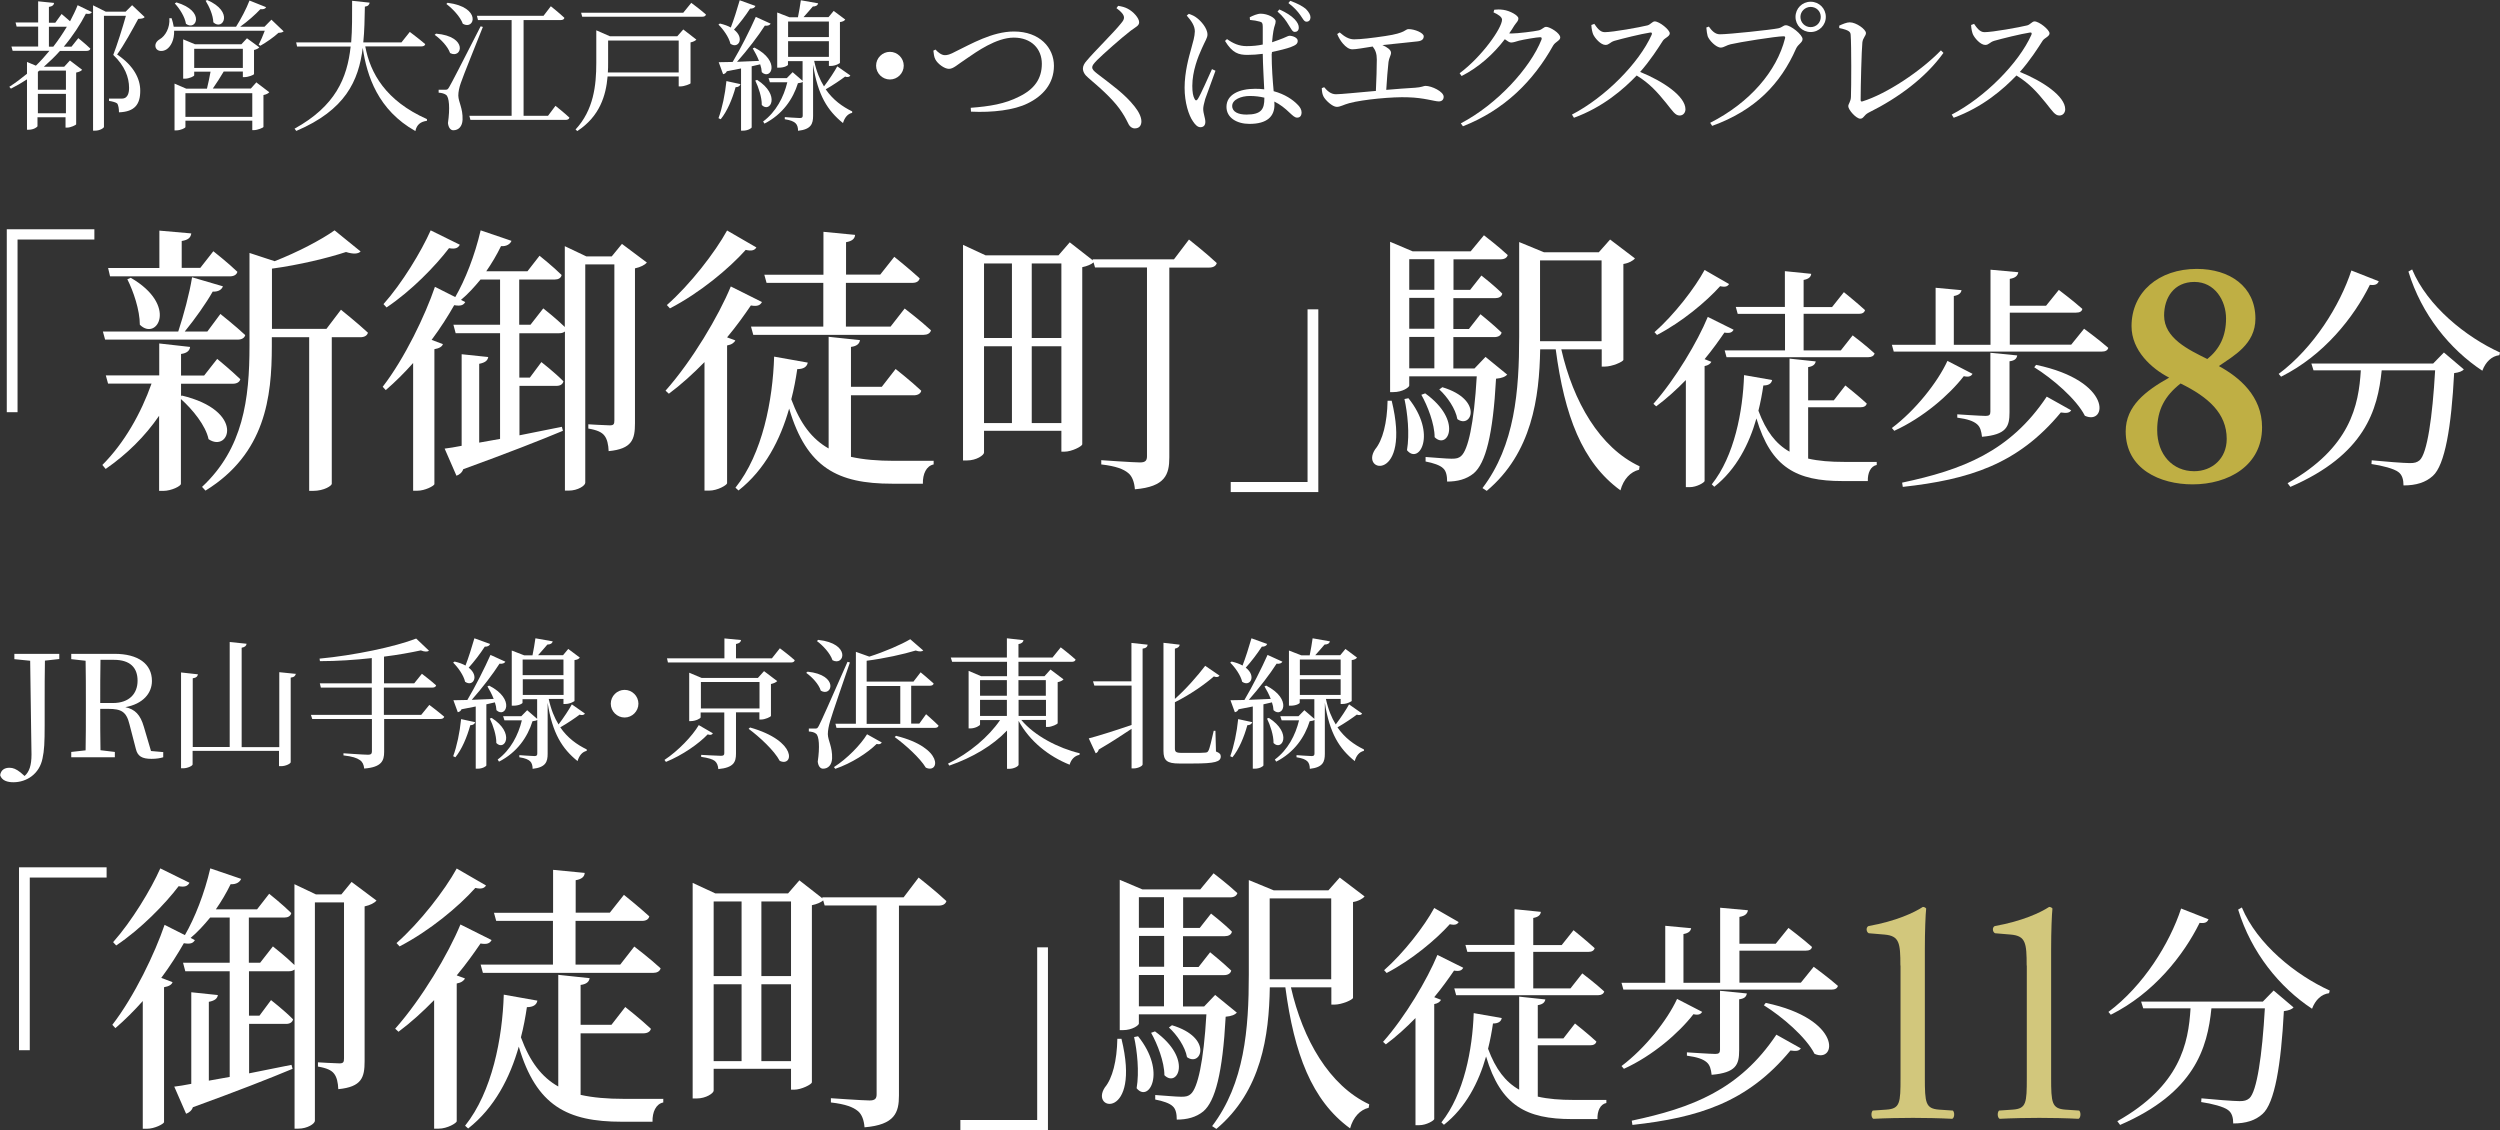 <?xml version="1.0" encoding="UTF-8"?><svg id="_レイヤー_2" xmlns="http://www.w3.org/2000/svg" viewBox="0 0 188.08 85.02"><rect x="0" y="0" width="188.08" height="85.02" fill="#333333" stroke="none"/><defs><style>.cls-1{fill:#fff;}.cls-2{fill:#bfaf44;}.cls-3{fill:#d2c77c;}</style></defs><g id="_文字"><path class="cls-1" d="M.51,17.25h6.59v.77H1.32v12.99h-.81v-13.75Z"/><path class="cls-1" d="M13.65,29.75c4.85,1.15,3.61,4.36,2.04,3.29-.21-1.02-1.21-2.25-2.08-3.02v6.38c0,.17-.72.53-1.32.53h-.32v-5.65c-1.06,1.55-2.42,2.89-4.02,4l-.25-.3c1.66-1.66,2.91-3.89,3.7-6.12h-3.27l-.17-.62h4.02v-2.4l2.32.26c-.02.25-.21.47-.68.53v1.62h1.74l.98-1.25s1.06.87,1.74,1.53c-.06.23-.28.34-.57.34h-3.89v.94l.04-.04ZM7.91,25.56l-.17-.62h5.67c.4-1.21.85-2.87,1.04-4.08l2.32.68c-.08.23-.32.42-.77.4-.49.87-1.32,2.04-2.1,3h1.7l.98-1.32s1.17.93,1.87,1.59c-.06.23-.28.34-.57.34H7.91ZM8.12,20.16h3.87v-2.81l2.4.21c-.04.3-.21.49-.72.57v2.02h1.4l.98-1.25s1.13.89,1.81,1.55c-.06.23-.28.34-.57.34h-9.01l-.15-.64ZM9.84,20.9c3.59,2.08,1.96,4.8.68,3.53,0-1.11-.49-2.53-.94-3.42l.25-.11ZM25.66,23.31s1.25,1,2.02,1.72c-.06.23-.28.34-.57.34h-2.15v11.03c0,.13-.55.53-1.42.53h-.28v-11.56h-2.81v.68c0,3.83-.49,8.08-4.99,10.86l-.26-.28c3.1-2.89,3.57-6.61,3.57-10.61v-6.99l1.89.62c1.7-.66,3.53-1.62,4.51-2.32l1.96,1.59c-.19.19-.55.21-1.1.04-1.36.45-3.55.98-5.57,1.25v4.53h4.1l1.1-1.45Z"/><path class="cls-1" d="M48.66,19.76c-.15.17-.47.34-.89.43v11.65c0,1.21-.21,1.93-1.98,2.1-.02-.49-.11-.91-.32-1.17-.19-.25-.55-.42-1.21-.53v-.32s1.3.08,1.62.08c.3,0,.34-.11.34-.38v-11.73h-2.19v16.43c0,.21-.55.59-1.25.59h-.28v-11.97c-.11.08-.23.13-.43.13h-3v3.34h.79l.87-1.17s1.04.81,1.66,1.45c-.06.23-.25.34-.53.34h-2.78v3.72c1.02-.21,2.1-.42,3.19-.64l.08.3c-1.72.72-4.17,1.68-7.5,2.89-.08.25-.3.42-.51.49l-.89-2.04c.34-.04.77-.11,1.28-.21v-6.89l2,.21c-.04.25-.21.42-.68.51v5.93l1.57-.28v-7.95h-3.34l-.17-.64h3.51v-3.4h-1.47c-.47.57-.96,1.11-1.47,1.53l.32.17c-.13.21-.3.32-.83.23-.45.79-1.02,1.7-1.7,2.61l.85.32c-.06.19-.28.32-.64.38v10.16c-.04.13-.7.49-1.3.49h-.3v-9.61c-.64.72-1.34,1.42-2.06,2.04l-.23-.25c1.66-2.15,3.21-5.4,3.93-7.52l1.53.77c.74-1.28,1.47-3.12,1.91-5.02l2.32.79c-.09.23-.36.43-.79.4-.32.66-.7,1.3-1.11,1.89h3.1l.91-1.17s1.04.83,1.66,1.45c-.04.23-.25.34-.51.34h-2.68v3.4h.85l.96-1.23s.98.77,1.62,1.4v-6.08l1.62.77h1.91l.77-.94,1.87,1.4ZM34.59,18.42c-.13.23-.32.34-.81.25-1.02,1.34-2.83,3.21-4.7,4.46l-.23-.25c1.4-1.57,2.85-3.97,3.55-5.55l2.19,1.08Z"/><path class="cls-1" d="M57.32,22.73c-.13.23-.32.34-.83.25-.49.72-1.08,1.55-1.79,2.4l.62.23c-.08.17-.28.32-.62.38v10.37c-.02.13-.7.55-1.36.55h-.34v-9.67c-.83.85-1.74,1.68-2.68,2.38l-.25-.23c2-2.25,4-5.63,4.91-7.84l2.34,1.17ZM56.91,18.61c-.13.21-.34.3-.81.19-1.25,1.4-3.44,3.23-5.7,4.4l-.23-.25c1.76-1.55,3.63-3.97,4.53-5.61l2.21,1.28ZM70.24,34.66v.28c-.55.11-.83.72-.81,1.45h-2.32c-4.08,0-6.42-1.19-7.74-5.65-.66,2.32-1.81,4.59-3.81,6.16l-.23-.21c2.04-2.55,2.81-6.59,2.91-9.86l2.53.45c-.06.32-.32.49-.79.49-.11.74-.25,1.51-.45,2.27.68,1.85,1.57,3,2.81,3.7v-8.4l2.36.25c-.04.25-.21.45-.68.51v3h2.32l1.04-1.34s1.19.94,1.93,1.64c-.06.23-.28.34-.57.34h-4.72v4.63c.94.21,2.02.3,3.25.3h2.95ZM57.51,20.67h4.44v-3.23l2.38.23c-.02.28-.21.47-.68.55v2.44h2.57l1.06-1.34s1.17.94,1.91,1.62c-.06.23-.25.34-.55.34h-5v3.29h3.36l1.06-1.36s1.23.94,1.98,1.64c-.06.23-.28.34-.55.34h-12.82l-.17-.62h5.44v-3.29h-4.27l-.17-.62Z"/><path class="cls-1" d="M89.46,18.03s1.32,1.04,2.08,1.76c-.06.23-.28.34-.57.34h-3v14.28c0,1.28-.3,2.21-2.59,2.4-.04-.51-.19-.98-.51-1.23-.34-.28-.89-.51-2.02-.64v-.32s2.42.17,2.91.17c.42,0,.53-.15.53-.47v-14.2h-3.91l-.11-.38c-.17.15-.47.28-.85.36v13.33c-.02.15-.79.55-1.34.55h-.23v-1.57h-5.82v1.64c0,.19-.57.59-1.28.59h-.3v-16.22l1.7.79h5.48l.85-.98,1.74,1.36-.02-.08h6.12l1.13-1.49ZM74.03,19.82v5.61h2.1v-5.61h-2.1ZM74.03,31.83h2.1v-5.78h-2.1v5.78ZM77.62,19.82v5.61h2.23v-5.61h-2.23ZM79.85,31.83v-5.78h-2.23v5.78h2.23Z"/><path class="cls-1" d="M99.18,37.02h-6.59v-.76h5.78v-12.99h.81v13.75Z"/><path class="cls-1" d="M104.7,30.15c1.49,6.1-2.42,5.44-1.25,3.66.57-.68.91-2,.94-3.66h.32ZM113.4,28.17c-.15.17-.4.28-.85.32-.23,4.25-.79,6.36-1.68,7.12-.55.45-1.23.62-2,.62,0-.4-.06-.79-.3-1-.23-.23-.74-.4-1.32-.51v-.34c.62.04,1.57.13,1.96.13.36,0,.53-.04.72-.21.51-.45.96-2.38,1.17-5.99h-5.08v.7c0,.11-.47.49-1.21.49h-.23v-11.31l1.7.72h4.36l1-1.21s1.11.85,1.79,1.49c-.06.21-.25.32-.55.32h-3.53v2.3h1.25l.85-1.08s.98.76,1.57,1.36c-.04.23-.26.34-.53.34h-3.15v2.32h1.17l.87-1.11s.98.79,1.59,1.38c-.06.23-.26.34-.55.34h-3.08v2.36h1.59l.83-.87,1.64,1.34ZM105.96,29.96c2.17,2.7.81,5.04-.11,3.91.21-1.23.04-2.81-.19-3.85l.3-.06ZM106.02,19.5v2.3h1.89v-2.3h-1.89ZM107.91,22.41h-1.89v2.32h1.89v-2.32ZM106.02,27.71h1.89v-2.36h-1.89v2.36ZM107.23,29.6c2.85,2.06,1.68,4.27.7,3.29,0-1-.53-2.36-1-3.19l.3-.11ZM108.51,29.13c3.12.94,2.19,3.17,1.13,2.4-.13-.77-.77-1.7-1.36-2.23l.23-.17ZM117.46,26.28c.89,3.93,2.89,7.4,5.89,8.8l-.04.26c-.64.15-1.17.7-1.4,1.55-2.89-2.1-4.21-5.63-4.87-10.61h-1.17c-.06,3.63-.62,7.8-4.02,10.65l-.32-.21c2.44-3.21,2.76-7.33,2.76-11.39v-7.12l1.87.77h4.12l.85-.96,1.87,1.42c-.13.17-.47.36-.87.42v7.21c-.02.15-.85.51-1.4.51h-.23v-1.3h-3.04ZM115.86,25.67h4.63v-6.08h-4.63v6.08Z"/><path class="cls-1" d="M130.42,24.81c-.11.2-.27.28-.69.21-.41.6-.9,1.29-1.49,2l.51.2c-.07.14-.23.27-.51.32v8.65c-.02.11-.58.46-1.13.46h-.28v-8.06c-.69.71-1.45,1.4-2.23,1.98l-.21-.19c1.67-1.88,3.33-4.7,4.09-6.54l1.95.97ZM130.08,21.37c-.11.18-.28.25-.67.16-1.05,1.17-2.87,2.69-4.75,3.67l-.19-.21c1.47-1.29,3.03-3.31,3.77-4.68l1.84,1.06ZM141.19,34.75v.23c-.46.09-.69.6-.67,1.21h-1.93c-3.4,0-5.35-.99-6.45-4.71-.55,1.93-1.51,3.83-3.17,5.14l-.19-.18c1.7-2.13,2.34-5.49,2.43-8.22l2.11.37c-.05.27-.27.41-.66.41-.09.62-.21,1.26-.37,1.9.57,1.54,1.31,2.5,2.34,3.08v-7l1.97.21c-.04.21-.18.37-.57.43v2.5h1.93l.87-1.12s.99.78,1.61,1.36c-.05.2-.23.28-.48.28h-3.93v3.86c.78.18,1.68.25,2.71.25h2.46ZM130.58,23.09h3.7v-2.69l1.98.2c-.02.23-.18.39-.57.46v2.04h2.14l.89-1.12s.97.78,1.59,1.35c-.05.19-.21.28-.46.28h-4.16v2.75h2.8l.89-1.13s1.03.78,1.65,1.36c-.05.19-.23.28-.46.28h-10.68l-.14-.51h4.54v-2.75h-3.56l-.14-.51Z"/><path class="cls-1" d="M156.8,24.74s1.13.83,1.81,1.43c-.05.2-.23.28-.48.28h-15.66l-.14-.51h3.29v-4.29l1.95.18c-.04.21-.18.37-.58.44v3.67h2.76v-5.65l2.09.19c-.04.25-.2.43-.64.5v2.02h2.73l.96-1.19s1.1.83,1.77,1.43c-.04.2-.21.28-.48.28h-4.98v2.41h4.62l.97-1.2ZM148.4,28.12c-.11.18-.27.27-.66.18-1.1,1.42-3.06,3.12-5.23,4.11l-.18-.21c1.77-1.33,3.44-3.44,4.18-5.05l1.88.97ZM143.1,36.31c4.52-.96,8.11-2.32,10.88-6.47l1.84,1.03c-.12.19-.34.23-.78.16-3.24,3.92-6.93,5.05-11.89,5.6l-.05-.32ZM147.25,31.17s1.79.12,2.14.12c.27,0,.35-.09.35-.32v-4.43l2.02.2c-.05.27-.21.39-.58.44v3.84c0,1.08-.23,1.68-2.07,1.84-.05-.41-.12-.74-.39-.96s-.67-.37-1.47-.48v-.27ZM153.18,27.45c5.81,1.22,5.33,4.59,3.67,3.83-.64-1.26-2.44-2.8-3.81-3.65l.14-.18Z"/><path class="cls-2" d="M169.68,23.97c0,1.93-1.64,2.8-2.75,3.57,1.54.84,3.25,2.26,3.25,4.61,0,2.88-2.53,4.29-5.23,4.29-2.43,0-5.03-1.14-5.03-3.99,0-1.91,1.51-3.05,3.27-4.04-1.31-.67-2.83-2.03-2.83-3.87,0-2.58,2.06-4.31,4.91-4.31,2.46,0,4.41,1.31,4.41,3.74ZM167.52,33.02c0-1.93-1.39-3.15-3.47-4.17-1.17.92-1.76,1.96-1.76,3.5,0,1.86,1.17,3.1,2.78,3.1,1.34,0,2.45-.94,2.45-2.43ZM162.81,23.74c0,1.71,1.86,2.58,3.25,3.27.92-.74,1.41-1.71,1.41-3.05s-.84-2.75-2.38-2.75-2.28,1.19-2.28,2.53Z"/><path class="cls-1" d="M178.96,21.16c-.09.21-.23.32-.67.27-1.2,2.43-3.45,5.3-6.68,6.91l-.18-.21c2.64-1.97,4.61-5.16,5.47-7.78l2.06.81ZM183.85,26.51l1.51,1.28c-.12.14-.35.23-.73.28-.21,4.04-.69,6.93-1.61,7.74-.53.48-1.24.71-2.2.71,0-.42-.09-.8-.39-1.01-.32-.25-1.2-.48-2.02-.6l.02-.28c.9.09,2.43.21,2.87.21.35,0,.53-.05.73-.21.57-.5.97-3.24,1.17-6.77h-4.02c-.3,2.99-1.26,6.34-6.87,8.77l-.21-.28c4.73-2.67,5.35-5.85,5.51-8.49h-3.56l-.16-.51h9.16l.81-.83ZM181.47,20.27c1.15,2.76,4.04,5.08,6.61,6.25l-.05.2c-.57.07-1.03.5-1.28,1.17-2.44-1.61-4.57-4.22-5.56-7.46l.28-.16Z"/><path class="cls-1" d="M4.63,1.05s.34.28.64.55c.22-.42.42-.82.57-1.21l1.07.52c-.06.12-.18.16-.45.12-.42.81-.97,1.66-1.66,2.48h.58l.51-.64s.56.45.91.79c-.03.12-.14.17-.29.17h-2c-.37.42-.78.81-1.21,1.19h1.53l.43-.47.92.7c-.06.08-.23.17-.45.21v3.89c-.01.06-.42.25-.67.25h-.13v-.78h-2.11v.67c0,.06-.27.27-.67.27h-.12v-3.79c-.38.25-.79.49-1.21.7l-.12-.14c.47-.3.9-.63,1.33-.98v-.89l.67.28c.36-.35.7-.73,1.02-1.12H.95l-.09-.32h2.01v-1.5h-1.62l-.08-.31h1.7V.1l1.2.12c-.02.15-.12.26-.39.3v1.19h.48l.47-.65ZM2.96,5.32l-.11.08v1.35h2.11v-1.44h-2ZM4.96,8.52v-1.46h-2.11v1.46h2.11ZM4.01,3.51c.38-.49.72-1,1.02-1.5h-1.35v1.5h.33ZM10.88,1.29c-.08.1-.23.12-.48.13-.38.7-1.08,1.99-1.59,2.68,1.27.85,1.74,1.85,1.74,2.71.01,1.04-.42,1.6-1.6,1.64,0-.25-.04-.55-.14-.67-.1-.08-.34-.15-.61-.19v-.17h.92c.12,0,.18-.01.28-.05.19-.11.31-.33.31-.76,0-.79-.32-1.65-1.19-2.48.28-.72.7-2.04.95-2.94h-1.65v8.36c0,.06-.27.28-.68.28h-.14V.4l.96.48h1.49l.49-.49.94.89Z"/><path class="cls-1" d="M21.35,2.35c-.08.08-.2.11-.4.12-.34.32-.92.72-1.36.97l-.13-.07c.15-.29.33-.71.46-1.06h-6.82c.02.7-.25,1.18-.55,1.39-.29.2-.7.19-.83-.1-.1-.27.05-.5.3-.65.42-.24.78-.87.72-1.58h.17c.07.22.13.44.16.64h4.69c.36-.57.78-1.36,1.01-1.97l1.25.5c-.05.11-.19.18-.43.15-.37.4-.96.92-1.52,1.32h1.83l.52-.53.92.88ZM19.3,6.21l.96.73c-.07.08-.22.17-.44.21v2.4c-.01.06-.45.24-.72.24h-.12v-.71h-5.03v.48c0,.07-.36.25-.7.25h-.12v-3.52l.88.38h1.56c.1-.39.2-.9.27-1.28h-1.23v.28c0,.06-.37.25-.71.25h-.12v-2.96l.89.37h3.49l.42-.45.93.68c-.06.08-.22.16-.4.2v1.81c-.01.07-.44.23-.7.23h-.14v-.42h-1.44c-.23.39-.55.9-.82,1.28h2.86l.43-.48ZM13.27.18c2.21.65,1.49,2.19.72,1.61-.08-.52-.48-1.15-.84-1.53l.12-.08ZM18.98,8.79v-1.78h-5.03v1.78h5.03ZM14.61,5.11h3.66v-1.44h-3.66v1.44ZM15.58,0c2.05.88,1.18,2.35.47,1.68-.02-.55-.31-1.19-.58-1.62l.12-.06Z"/><path class="cls-1" d="M27.48,3.49c.37,2,1.53,4.09,4.64,5.47v.13c-.47.06-.77.28-.87.77-2.81-1.58-3.65-4.14-3.96-6.26-.31,2.49-1.31,4.68-5,6.25l-.13-.17c3.07-1.7,3.96-3.79,4.22-6.18h-4.03l-.07-.31h4.14c.08-.99.07-2.04.07-3.13l1.32.14c-.03.16-.12.27-.36.3-.02.93-.03,1.82-.12,2.69h2.87l.63-.79s.73.55,1.16.92c-.02.12-.14.17-.28.17h-4.23Z"/><path class="cls-1" d="M32.8,2.53c2.46.21,1.95,1.94,1.06,1.46-.17-.5-.71-1.05-1.16-1.37l.1-.08ZM36.33,2.02c-.51,1.29-1.49,3.7-1.66,4.22-.12.33-.19.67-.19.95.01.49.35.95.32,1.82-.02.48-.28.79-.7.79-.2,0-.36-.19-.4-.54.16-1.11.1-1.97-.15-2.13-.15-.1-.32-.14-.55-.16v-.22h.5c.14,0,.18,0,.3-.21q.23-.38,2.36-4.56l.18.05ZM33.67.21c2.58.32,2.05,2.1,1.15,1.58-.19-.53-.78-1.15-1.24-1.49l.1-.1ZM41.8,7.97s.66.52,1.04.88c-.03.12-.14.17-.29.17h-7.16l-.08-.31h3.18V1.51h-2.53l-.08-.32h5.01l.55-.72s.64.51,1.02.87c-.02.12-.13.17-.28.17h-2.79v7.2h1.84l.56-.75Z"/><path class="cls-1" d="M51.41,2.22l.98.76c-.07.08-.23.17-.44.21v3.08c-.02.05-.47.23-.75.23h-.14v-.75h-5.35c-.12,1.42-.58,3-2.28,4.11l-.13-.12c1.36-1.47,1.56-3.31,1.56-5.01v-2.45l1.03.45h5.06l.45-.51ZM52,.21s.69.51,1.11.88c-.02.12-.13.17-.29.17h-9.02l-.08-.3h7.68l.61-.75ZM51.06,5.45v-2.4h-5.31v1.68c0,.23,0,.48-.02.72h5.33Z"/><path class="cls-1" d="M56.83.45c-.04.12-.18.21-.4.2-.35.54-.81,1.14-1.21,1.58.83.64.32,1.48-.27,1.06-.11-.49-.54-1.09-.9-1.44l.11-.08c.34.08.61.18.82.3.22-.57.47-1.35.67-2.05l1.19.43ZM54.05,8.9c.28-.75.5-1.8.6-2.8l1.06.23c-.04.13-.16.23-.37.23-.25.91-.64,1.82-1.12,2.41l-.17-.08ZM56.55,4.99v4.59c0,.06-.27.25-.66.25h-.14v-4.68c-.33.06-.68.14-1.07.21-.06.14-.17.2-.28.22l-.33-.9c.24,0,.61-.01,1.05-.02.61-1.03,1.3-2.4,1.74-3.39l1.12.51c-.06.11-.21.18-.44.15-.49.77-1.31,1.84-2.09,2.72.5-.02,1.06-.04,1.65-.07-.13-.34-.31-.67-.47-.94l.13-.06c2.01,1.03,1.23,2.49.55,1.85-.01-.19-.05-.39-.12-.59l-.65.15ZM56.96,6.01c1.79,1.15.98,2.53.35,1.89.01-.58-.25-1.35-.49-1.84l.14-.05ZM63.97,5.69c-.04.08-.2.15-.39.07-.33.25-.9.64-1.46.96.55.8,1.25,1.3,1.99,1.66v.11c-.34.07-.57.36-.69.77-1.16-.94-1.89-2.08-2.25-4.39v3.84c0,.6-.14,1.02-1.13,1.13,0-.24-.06-.45-.19-.57-.14-.13-.36-.23-.81-.3v-.16s.94.07,1.13.07c.17,0,.22-.05.22-.19v-2.53c-.07.06-.18.07-.36.1-.37,1.19-1.15,2.34-2.52,3.04l-.1-.16c.97-.72,1.55-1.83,1.82-2.95h-1.31l-.1-.31h1.37l.44-.45.75.65v-1.48h-1.1v.27c0,.06-.27.22-.68.22h-.13V.94l.93.36h.63c.08-.38.17-.92.22-1.28l1.3.23c-.04.16-.18.24-.4.24-.19.23-.47.54-.7.8h1.88l.39-.47.87.65c-.07.1-.18.16-.4.19v3.08s-.3.22-.69.22h-.14v-.38h-1.11c.17.79.43,1.42.74,1.92.37-.48.81-1.15,1-1.51l.97.68ZM59.29,1.62v1.17h3.07v-1.17h-3.07ZM62.36,4.28v-1.18h-3.07v1.18h3.07Z"/><path class="cls-1" d="M66.95,5.98c-.57,0-1.04-.47-1.04-1.04s.47-1.04,1.04-1.04,1.04.47,1.04,1.04-.47,1.04-1.04,1.04Z"/><path class="cls-1" d="M70.38,3.73c.2.23.47.42.7.42.19,0,.36-.03.86-.3,1.08-.52,2.71-1.48,4.34-1.48,1.95,0,3.01,1.23,3.01,2.58s-.84,2.28-1.98,2.83c-1,.5-2.64.7-4.26.62l-.02-.29c1.44-.11,2.57-.29,3.66-.85,1.12-.55,1.69-1.33,1.69-2.46s-.79-1.97-2.11-1.97-2.81,1.07-3.54,1.57c-.73.48-1,.78-1.34.78s-.85-.38-1.02-.71c-.11-.2-.12-.44-.15-.66l.16-.08Z"/><path class="cls-1" d="M83.99.62l.13-.18c.27.04.5.1.71.21.45.23.87.72.87,1.02,0,.26-.22.34-.62.63-.73.56-2.1,1.78-2.54,2.22-.3.31-.37.42-.37.55,0,.15.13.28.36.46,1.07.83,2.07,1.52,2.82,2.47.32.4.52.8.52,1.13,0,.3-.15.53-.5.53-.2,0-.36-.13-.45-.29-.12-.22-.22-.48-.52-.93-.47-.73-1.25-1.51-2.53-2.59-.28-.23-.4-.47-.4-.69,0-.19.1-.39.29-.6.54-.65,2.1-2.19,2.56-2.78.18-.21.24-.32.24-.46,0-.19-.17-.42-.57-.71Z"/><path class="cls-1" d="M91.44,5.33c-.2.56-.63,1.73-.77,2.12-.1.36-.15.58-.15.75,0,.34.16.68.16.97,0,.25-.13.4-.37.4-.21,0-.39-.18-.56-.44-.32-.45-.63-1.41-.63-2.53,0-1.18.32-2.31.5-2.95.14-.51.26-.9.27-1.29,0-.42-.26-.79-.61-1.19l.16-.13c.27.1.42.16.63.33.24.18.77.73.77,1.23,0,.25-.16.45-.42,1.04-.29.63-.72,1.72-.72,2.82,0,.49.06.78.17.98.06.14.16.15.25,0,.23-.36.81-1.7,1.06-2.24l.26.12ZM95.67,4.04c0,1.06.08,2.05.15,2.82.86.23,1.44.65,1.76.97.22.2.34.42.34.62,0,.26-.12.4-.33.4-.18,0-.32-.14-.56-.36-.36-.35-.73-.64-1.16-.85.01.08.01.17.01.24,0,.87-.54,1.44-1.88,1.44-.95,0-1.73-.46-1.73-1.28,0-.94.98-1.36,2.15-1.36.25,0,.48.01.69.04-.03-.74-.1-1.81-.11-2.67-.38.05-.78.08-1.15.08-.66,0-1.13-.13-1.69-1.05l.15-.14c.46.33.91.53,1.47.53.45,0,.85-.04,1.22-.12v-1.32c0-.3-.05-.35-.21-.4-.21-.06-.48-.11-.75-.13l-.02-.2c.23-.12.57-.27.83-.27.53,0,1.12.32,1.12.57,0,.23-.1.31-.17.74-.04.21-.07.51-.1.84.19-.06.35-.12.48-.17.54-.19.72-.32.82-.32.25,0,.63.14.63.38s-.16.33-.54.48c-.28.1-.8.24-1.4.36v.11ZM95.13,7.35c-.33-.08-.7-.13-1.11-.13-.64,0-1.32.27-1.32.75,0,.46.48.65,1.07.65,1.14,0,1.35-.42,1.35-1.23v-.04ZM96.25.71c.52.23.9.48,1.15.74.23.25.32.45.31.65-.01.21-.15.31-.32.3-.17-.01-.26-.25-.45-.53-.18-.3-.4-.63-.83-1l.14-.16ZM97.06.06c.55.2.9.38,1.19.62.24.25.35.46.34.65s-.13.31-.31.3c-.17,0-.27-.23-.46-.5-.2-.28-.44-.56-.89-.9l.13-.16Z"/><path class="cls-1" d="M100.79,2.44c.34.3.68.52,1.08.52.47,0,1.36-.1,2.35-.25,1.58-.23,1.48-.52,1.75-.52.45,0,1.14.28,1.14.54,0,.2-.12.34-.44.38-.4.05-1.64.17-2.67.28.36.16.65.36.65.58,0,.19-.15.38-.19.69-.05.46-.13,1.35-.17,2.1.78-.06,1.54-.13,2.17-.16.5-.03.64-.14.78-.14.47,0,1.37.43,1.37.82,0,.22-.14.35-.37.35-.31,0-1.12-.28-2.31-.31-1.13-.05-3.38.16-4.42.44-.42.11-.67.28-.94.28-.34,0-.87-.52-1-.78-.08-.16-.12-.33-.13-.63l.18-.07c.24.29.51.53.89.53.36,0,1.63-.13,3-.25.04-.77.07-1.86.07-2.36,0-.44-.1-.71-.31-.98-.71.11-1.24.21-1.53.21-.26,0-.5-.19-.7-.42-.16-.18-.33-.45-.44-.73l.17-.11Z"/><path class="cls-1" d="M112.43.73c.19-.02.39-.03.67.01.5.07,1.13.42,1.13.64s-.14.29-.31.55c-.12.2-.24.39-.38.58.06.01.11.01.16.01.47,0,1.75-.16,2.04-.23.29-.06.39-.27.58-.27.28,0,1.06.47,1.06.8,0,.23-.36.32-.53.6-1.49,2.67-3.66,4.85-6.79,6.08l-.16-.22c2.73-1.43,5.22-4.16,6.07-6.3.04-.14,0-.18-.11-.18-.22,0-1.22.17-1.58.26-.22.06-.42.14-.6.14-.12,0-.28-.11-.47-.25-.86,1.13-1.97,2.12-3.25,2.77l-.15-.21c1.67-1.24,3.19-3.4,3.19-4.03,0-.2-.28-.39-.64-.55l.05-.18Z"/><path class="cls-1" d="M119.94,1.79c.19.27.42.63.78.63.63,0,2.66-.37,3.22-.51.23-.06.37-.3.55-.3.35,0,1.13.63,1.13.9,0,.23-.37.34-.51.54-.35.55-.97,1.52-1.72,2.36,1.73.7,3.41,1.83,3.41,2.81,0,.23-.15.47-.44.47-.33,0-.52-.33-1.02-.95-.65-.8-1.24-1.47-2.21-2.06-.99,1.03-2.53,2.38-4.72,3.18l-.15-.24c2.5-1.3,5.04-3.86,6-6.01.05-.15-.01-.18-.13-.16-.66.1-2.11.46-2.67.62-.34.1-.4.31-.68.31-.35,0-.8-.51-.93-.81-.06-.16-.12-.4-.13-.69l.21-.08Z"/><path class="cls-1" d="M129.4,2.58c.67,0,3.86-.34,4.38-.45.32-.07.37-.23.58-.23.36,0,1.25.71,1.25,1.04,0,.27-.33.37-.49.72-1.16,2.64-3.07,4.64-6.31,5.81l-.15-.23c3.01-1.53,5.01-3.9,5.63-6.35.04-.14-.02-.16-.12-.16-.54,0-3.36.45-3.97.6-.29.06-.52.25-.74.25-.36,0-.88-.55-.99-.86-.05-.18-.07-.35-.1-.65l.19-.07c.2.28.45.58.83.58ZM135.08,1.27c0-.63.5-1.14,1.14-1.14s1.14.51,1.14,1.14-.51,1.14-1.14,1.14-1.14-.5-1.14-1.14ZM135.45,1.27c0,.43.34.77.77.77s.76-.34.76-.77-.34-.75-.76-.75-.77.34-.77.75Z"/><path class="cls-1" d="M138.37,1.93c.26-.12.56-.25.79-.25.49,0,1.22.53,1.22.81,0,.2-.23.36-.27.7-.06.57-.13,3.33-.13,4.32,0,.11.03.14.13.12,1.84-.57,4.41-2.29,5.91-3.84l.19.19c-1.32,1.84-3.36,3.37-5.64,4.5-.35.18-.36.45-.62.45-.3,0-.9-.66-.9-.94,0-.18.19-.34.2-.7.03-.73.04-3.86-.02-4.66-.01-.23-.11-.36-.86-.52v-.18Z"/><path class="cls-1" d="M148.51,1.79c.19.27.42.63.78.63.63,0,2.66-.37,3.22-.51.23-.06.37-.3.55-.3.35,0,1.13.63,1.13.9,0,.23-.37.34-.51.54-.35.55-.97,1.52-1.72,2.36,1.73.7,3.41,1.83,3.41,2.81,0,.23-.15.47-.44.47-.33,0-.52-.33-1.02-.95-.65-.8-1.24-1.47-2.21-2.06-.99,1.03-2.53,2.38-4.72,3.18l-.15-.24c2.5-1.3,5.04-3.86,6-6.01.05-.15-.01-.18-.13-.16-.66.1-2.11.46-2.67.62-.34.1-.4.31-.68.31-.35,0-.8-.51-.93-.81-.06-.16-.12-.4-.13-.69l.21-.08Z"/><path class="cls-1" d="M1.43,65.25h6.59v.77H2.24v12.99h-.81v-13.75Z"/><path class="cls-1" d="M28.32,67.76c-.15.17-.47.34-.89.43v11.65c0,1.21-.21,1.93-1.98,2.1-.02-.49-.11-.91-.32-1.17-.19-.25-.55-.42-1.21-.53v-.32s1.3.08,1.62.08c.3,0,.34-.11.34-.38v-11.73h-2.19v16.43c0,.21-.55.59-1.25.59h-.28v-11.97c-.11.08-.23.13-.43.13h-3v3.34h.79l.87-1.17s1.04.81,1.66,1.45c-.06.23-.25.34-.53.34h-2.78v3.72c1.02-.21,2.1-.42,3.19-.64l.08.3c-1.72.72-4.17,1.68-7.5,2.89-.08.25-.3.42-.51.49l-.89-2.04c.34-.04.77-.11,1.28-.21v-6.89l2,.21c-.04.25-.21.42-.68.51v5.93l1.57-.28v-7.95h-3.34l-.17-.64h3.51v-3.4h-1.47c-.47.57-.96,1.11-1.47,1.53l.32.17c-.13.21-.3.32-.83.23-.45.79-1.02,1.7-1.7,2.61l.85.32c-.06.19-.28.32-.64.38v10.16c-.04.13-.7.49-1.3.49h-.3v-9.61c-.64.72-1.34,1.42-2.06,2.04l-.23-.25c1.66-2.15,3.21-5.4,3.93-7.52l1.53.77c.74-1.28,1.47-3.12,1.91-5.02l2.32.79c-.09.23-.36.43-.79.4-.32.66-.7,1.3-1.11,1.89h3.1l.91-1.17s1.04.83,1.66,1.45c-.04.23-.25.34-.51.34h-2.68v3.4h.85l.96-1.23s.98.77,1.62,1.4v-6.08l1.62.77h1.91l.77-.94,1.87,1.4ZM14.25,66.42c-.13.23-.32.34-.81.25-1.02,1.34-2.83,3.21-4.7,4.46l-.23-.25c1.4-1.57,2.85-3.97,3.55-5.55l2.19,1.08Z"/><path class="cls-1" d="M36.98,70.73c-.13.23-.32.34-.83.25-.49.72-1.08,1.55-1.79,2.4l.62.23c-.08.17-.28.32-.62.38v10.37c-.02.13-.7.55-1.36.55h-.34v-9.67c-.83.85-1.74,1.68-2.68,2.38l-.25-.23c2-2.25,4-5.63,4.91-7.84l2.34,1.17ZM36.57,66.61c-.13.21-.34.3-.81.19-1.25,1.4-3.44,3.23-5.7,4.4l-.23-.25c1.76-1.55,3.63-3.97,4.53-5.61l2.21,1.28ZM49.9,82.66v.28c-.55.11-.83.72-.81,1.45h-2.32c-4.08,0-6.42-1.19-7.74-5.65-.66,2.32-1.81,4.59-3.81,6.16l-.23-.21c2.04-2.55,2.81-6.59,2.91-9.86l2.53.45c-.06.32-.32.49-.79.49-.11.74-.25,1.51-.45,2.27.68,1.85,1.57,3,2.81,3.7v-8.4l2.36.25c-.04.25-.21.45-.68.51v3h2.32l1.04-1.34s1.19.94,1.93,1.64c-.06.23-.28.34-.57.34h-4.72v4.63c.94.21,2.02.3,3.25.3h2.95ZM37.17,68.67h4.44v-3.23l2.38.23c-.02.28-.21.47-.68.55v2.44h2.57l1.06-1.34s1.17.94,1.91,1.62c-.06.23-.25.34-.55.34h-5v3.29h3.36l1.06-1.36s1.23.94,1.98,1.64c-.06.23-.28.34-.55.34h-12.82l-.17-.62h5.44v-3.29h-4.27l-.17-.62Z"/><path class="cls-1" d="M69.12,66.03s1.32,1.04,2.08,1.76c-.06.23-.28.34-.57.34h-3v14.28c0,1.28-.3,2.21-2.59,2.4-.04-.51-.19-.98-.51-1.23-.34-.28-.89-.51-2.02-.64v-.32s2.42.17,2.91.17c.42,0,.53-.15.53-.47v-14.2h-3.91l-.11-.38c-.17.15-.47.28-.85.36v13.33c-.02.15-.79.55-1.34.55h-.23v-1.57h-5.82v1.64c0,.19-.57.59-1.28.59h-.3v-16.22l1.7.79h5.48l.85-.98,1.74,1.36-.02-.08h6.12l1.13-1.49ZM53.69,67.82v5.61h2.1v-5.61h-2.1ZM53.69,79.83h2.1v-5.78h-2.1v5.78ZM57.28,67.82v5.61h2.23v-5.61h-2.23ZM59.51,79.83v-5.78h-2.23v5.78h2.23Z"/><path class="cls-1" d="M78.84,85.02h-6.59v-.76h5.78v-12.99h.81v13.75Z"/><path class="cls-1" d="M84.37,78.15c1.49,6.1-2.42,5.44-1.25,3.66.57-.68.91-2,.94-3.66h.32ZM93.06,76.17c-.15.17-.4.28-.85.32-.23,4.25-.79,6.36-1.68,7.12-.55.45-1.23.62-2,.62,0-.4-.06-.79-.3-1-.23-.23-.74-.4-1.32-.51v-.34c.62.04,1.57.13,1.96.13.36,0,.53-.04.72-.21.51-.45.96-2.38,1.17-5.99h-5.08v.7c0,.11-.47.49-1.21.49h-.23v-11.31l1.7.72h4.36l1-1.21s1.11.85,1.79,1.49c-.06.21-.25.32-.55.32h-3.53v2.3h1.25l.85-1.08s.98.76,1.57,1.36c-.04.23-.26.34-.53.34h-3.15v2.32h1.17l.87-1.11s.98.79,1.59,1.38c-.06.23-.26.34-.55.34h-3.08v2.36h1.59l.83-.87,1.64,1.34ZM85.62,77.96c2.17,2.7.81,5.04-.11,3.91.21-1.23.04-2.81-.19-3.85l.3-.06ZM85.68,67.5v2.3h1.89v-2.3h-1.89ZM87.58,70.41h-1.89v2.32h1.89v-2.32ZM85.68,75.71h1.89v-2.36h-1.89v2.36ZM86.9,77.6c2.85,2.06,1.68,4.27.7,3.29,0-1-.53-2.36-1-3.19l.3-.11ZM88.17,77.13c3.12.94,2.19,3.17,1.13,2.4-.13-.77-.77-1.7-1.36-2.23l.23-.17ZM97.12,74.28c.89,3.93,2.89,7.4,5.89,8.8l-.04.26c-.64.15-1.17.7-1.4,1.55-2.89-2.1-4.21-5.63-4.87-10.61h-1.17c-.06,3.63-.62,7.8-4.02,10.65l-.32-.21c2.44-3.21,2.76-7.33,2.76-11.39v-7.12l1.87.77h4.12l.85-.96,1.87,1.42c-.13.17-.47.36-.87.42v7.21c-.02.15-.85.51-1.4.51h-.23v-1.3h-3.04ZM95.52,73.67h4.63v-6.08h-4.63v6.08Z"/><path class="cls-1" d="M110.08,72.81c-.11.2-.27.28-.69.21-.41.6-.9,1.29-1.49,2l.51.2c-.07.14-.23.27-.51.32v8.65c-.02.11-.58.46-1.13.46h-.28v-8.06c-.69.71-1.45,1.4-2.23,1.98l-.21-.19c1.67-1.88,3.33-4.7,4.09-6.54l1.95.97ZM109.74,69.37c-.11.18-.28.25-.67.16-1.05,1.17-2.87,2.69-4.75,3.67l-.19-.21c1.47-1.29,3.03-3.31,3.77-4.68l1.84,1.06ZM120.85,82.75v.23c-.46.09-.69.6-.67,1.21h-1.93c-3.4,0-5.35-.99-6.45-4.71-.55,1.93-1.51,3.83-3.17,5.14l-.19-.18c1.7-2.13,2.34-5.49,2.43-8.22l2.11.37c-.05.27-.27.41-.66.41-.09.62-.21,1.26-.37,1.9.57,1.54,1.31,2.5,2.34,3.08v-7l1.97.21c-.04.21-.18.37-.57.43v2.5h1.93l.87-1.12s.99.78,1.61,1.36c-.05.2-.23.28-.48.28h-3.93v3.86c.78.18,1.68.25,2.71.25h2.46ZM110.24,71.09h3.7v-2.69l1.98.2c-.02.23-.18.39-.57.46v2.04h2.14l.89-1.12s.97.78,1.59,1.35c-.05.19-.21.28-.46.28h-4.16v2.75h2.8l.89-1.13s1.03.78,1.65,1.36c-.05.19-.23.28-.46.28h-10.68l-.14-.51h4.54v-2.75h-3.56l-.14-.51Z"/><path class="cls-1" d="M136.46,72.74s1.13.83,1.81,1.43c-.05.2-.23.28-.48.28h-15.66l-.14-.51h3.29v-4.29l1.95.18c-.04.21-.18.37-.58.44v3.67h2.76v-5.65l2.09.19c-.04.25-.2.43-.64.5v2.02h2.73l.96-1.19s1.1.83,1.77,1.43c-.04.2-.21.28-.48.28h-4.98v2.41h4.62l.97-1.2ZM128.06,76.12c-.11.18-.27.27-.66.18-1.1,1.42-3.06,3.12-5.23,4.11l-.18-.21c1.77-1.33,3.44-3.44,4.18-5.05l1.88.97ZM122.76,84.31c4.52-.96,8.11-2.32,10.88-6.47l1.84,1.03c-.12.19-.34.23-.78.16-3.24,3.92-6.93,5.05-11.89,5.6l-.05-.32ZM126.91,79.17s1.79.12,2.14.12c.27,0,.35-.09.35-.32v-4.43l2.02.2c-.05.27-.21.39-.58.44v3.84c0,1.08-.23,1.68-2.07,1.84-.05-.41-.12-.74-.39-.96s-.67-.37-1.47-.48v-.27ZM132.84,75.45c5.81,1.22,5.33,4.59,3.67,3.83-.64-1.26-2.44-2.8-3.81-3.65l.14-.18Z"/><path class="cls-3" d="M142.97,72.64c0-1.69-.07-2.23-1.19-2.33l-1.19-.1c-.2-.1-.22-.45-.02-.54,2.08-.37,3.45-1.02,4.09-1.44.1,0,.2.05.25.12-.05.45-.1,1.69-.1,3.1v9.62c0,1.91.05,2.33,1.07,2.41l1.04.07c.15.15.12.55-.05.62-.97-.05-2.08-.07-2.95-.07s-2.01.02-2.98.07c-.17-.07-.2-.47-.05-.62l1.02-.07c1.04-.07,1.07-.5,1.07-2.41v-8.43Z"/><path class="cls-3" d="M152.47,72.64c0-1.69-.07-2.23-1.19-2.33l-1.19-.1c-.2-.1-.22-.45-.02-.54,2.08-.37,3.45-1.02,4.09-1.44.1,0,.2.05.25.12-.05.45-.1,1.69-.1,3.1v9.62c0,1.91.05,2.33,1.07,2.41l1.04.07c.15.15.12.55-.05.62-.97-.05-2.08-.07-2.95-.07s-2.01.02-2.98.07c-.17-.07-.2-.47-.05-.62l1.02-.07c1.04-.07,1.07-.5,1.07-2.41v-8.43Z"/><path class="cls-1" d="M166.15,69.16c-.09.21-.23.32-.67.27-1.2,2.43-3.45,5.3-6.68,6.91l-.18-.21c2.64-1.97,4.61-5.16,5.47-7.78l2.06.81ZM171.04,74.51l1.51,1.28c-.12.14-.35.23-.73.28-.21,4.04-.69,6.93-1.61,7.74-.53.48-1.24.71-2.2.71,0-.42-.09-.8-.39-1.01-.32-.25-1.2-.48-2.02-.6l.02-.28c.9.09,2.43.21,2.87.21.35,0,.53-.05.73-.21.57-.5.97-3.24,1.17-6.77h-4.02c-.3,2.99-1.26,6.34-6.87,8.77l-.21-.28c4.73-2.67,5.35-5.85,5.51-8.49h-3.56l-.16-.51h9.16l.81-.83ZM168.66,68.27c1.15,2.76,4.04,5.08,6.61,6.25l-.05.2c-.57.07-1.03.5-1.28,1.17-2.44-1.61-4.57-4.22-5.56-7.46l.28-.16Z"/><path class="cls-1" d="M4.46,49.58l-1.08.12c-.02,1.01-.02,2.04-.02,3.08v1.79c0,1.29-.03,1.89-.16,2.48-.23,1.18-1.2,1.8-2.19,1.8-.45,0-.87-.12-1-.53.06-.4.34-.56.7-.56.28,0,.51.1.83.35l.31.27c.35-.31.52-.79.52-1.62,0-.68-.04-1.82-.1-7.05l-1.19-.12v-.4h3.38v.4Z"/><path class="cls-1" d="M12.28,56.57v.4c-.22.07-.52.12-.88.12-.72,0-1.05-.2-1.18-.75l-.48-1.85c-.23-.95-.62-1.16-1.58-1.16h-.62c0,1.08,0,2.11.02,3.11l1.08.13v.4h-3.28v-.4l1.08-.12c.02-1.02.02-2.04.02-3.08v-.57c0-1.04,0-2.07-.02-3.09l-1.08-.12v-.4h3.26c1.77,0,2.81.75,2.81,2.04,0,.92-.67,1.73-2,1.97.73.16,1.13.57,1.39,1.47l.54,1.83.9.08ZM8.49,52.89c1.24,0,1.86-.71,1.86-1.68s-.55-1.57-1.78-1.57h-1.01c-.02,1.03-.02,2.05-.02,3.25h.95Z"/><path class="cls-1" d="M22.26,50.68c-.03.15-.12.27-.39.3v6.36c0,.11-.38.3-.71.3h-.17v-1.15h-6.5v1.02c0,.1-.37.29-.71.29h-.16v-7.21l1.27.14c-.03.15-.11.26-.39.3v5.17h2.78v-7.9l1.27.13c-.02.15-.11.25-.37.3v7.48h2.83v-5.64l1.28.13Z"/><path class="cls-1" d="M32.31,53.04s.68.51,1.11.88c-.03.12-.15.17-.3.17h-4.22v2.48c0,.66-.19,1.15-1.5,1.25-.03-.29-.13-.51-.33-.64-.23-.16-.55-.27-1.23-.35v-.16s1.54.11,1.85.11c.21,0,.29-.07.29-.25v-2.44h-4.49l-.1-.31h4.58v-2.05h-3.83l-.08-.32h3.91v-1.9c-1.27.14-2.62.23-3.9.23l-.03-.19c2.58-.24,5.68-.89,7.27-1.51l.96.91c-.1.09-.31.1-.61-.02-.79.17-1.73.34-2.77.47v2.01h2.27l.58-.72s.66.5,1.07.87c-.02.12-.14.17-.29.17h-3.64v2.05h2.81l.61-.75Z"/><path class="cls-1" d="M36.87,48.45c-.04.12-.18.21-.4.2-.35.54-.81,1.14-1.21,1.58.83.64.32,1.48-.27,1.06-.11-.49-.54-1.09-.9-1.44l.11-.08c.34.08.61.18.82.3.22-.57.47-1.35.67-2.05l1.19.43ZM34.09,56.9c.28-.75.5-1.8.6-2.8l1.06.23c-.04.13-.16.23-.37.23-.25.91-.64,1.82-1.12,2.41l-.17-.08ZM36.59,52.99v4.59c0,.06-.27.25-.66.25h-.14v-4.68c-.33.06-.68.14-1.07.21-.06.14-.17.2-.28.22l-.33-.9c.24,0,.61-.01,1.05-.02.61-1.03,1.3-2.4,1.74-3.39l1.12.51c-.06.11-.21.18-.44.15-.49.77-1.31,1.84-2.09,2.72.5-.02,1.06-.04,1.65-.07-.13-.34-.31-.67-.47-.94l.13-.06c2.01,1.03,1.23,2.49.55,1.85-.01-.19-.05-.39-.12-.59l-.65.15ZM36.99,54.01c1.79,1.15.98,2.53.35,1.89.01-.58-.25-1.35-.49-1.84l.14-.05ZM44,53.69c-.04.08-.2.15-.39.07-.33.25-.9.64-1.46.96.55.8,1.25,1.3,1.99,1.66v.11c-.34.07-.57.36-.69.77-1.16-.94-1.89-2.08-2.25-4.39v3.84c0,.6-.14,1.02-1.13,1.13,0-.24-.06-.45-.19-.57-.14-.13-.36-.23-.81-.3v-.16s.94.07,1.13.07c.17,0,.22-.05.22-.19v-2.53c-.07.06-.18.07-.36.1-.37,1.19-1.15,2.34-2.52,3.04l-.1-.16c.97-.72,1.55-1.83,1.82-2.95h-1.31l-.1-.31h1.37l.44-.45.75.65v-1.48h-1.1v.27c0,.06-.27.22-.68.22h-.13v-4.15l.93.36h.63c.08-.38.17-.92.22-1.28l1.3.23c-.04.16-.18.24-.4.24-.19.23-.47.54-.7.8h1.88l.39-.47.87.65c-.07.1-.18.16-.4.19v3.08s-.3.22-.69.22h-.14v-.38h-1.11c.17.79.43,1.42.74,1.92.37-.48.81-1.15,1-1.51l.97.68ZM39.32,49.62v1.17h3.07v-1.17h-3.07ZM42.4,52.28v-1.18h-3.07v1.18h3.07Z"/><path class="cls-1" d="M46.99,53.98c-.57,0-1.04-.47-1.04-1.04s.47-1.04,1.04-1.04,1.04.47,1.04,1.04-.47,1.04-1.04,1.04Z"/><path class="cls-1" d="M53.63,55.17c-.07.11-.16.15-.39.08-.68.71-1.89,1.56-3.14,2.07l-.11-.15c1.03-.68,2.1-1.8,2.58-2.62l1.05.61ZM58.67,48.77s.7.52,1.12.9c-.03.12-.13.17-.28.17h-9.26l-.07-.31h4.32v-1.5l1.25.12c-.02.15-.12.25-.38.3v1.08h2.7l.61-.77ZM55.37,53.61v3.09c0,.63-.17,1.05-1.33,1.16-.02-.27-.1-.47-.26-.61-.17-.13-.47-.23-1.03-.31v-.15s1.23.07,1.49.07c.2,0,.25-.06.25-.2v-3.06h-1.78v.37c0,.08-.38.28-.73.28h-.13v-3.64l.93.39h4.24l.46-.51.99.75c-.07.08-.24.17-.47.22v2.4c-.01.07-.44.27-.73.27h-.14v-.54h-1.77ZM57.14,53.3v-1.99h-4.41v1.99h4.41ZM56.43,54.73c3.62,1.03,3.25,3,2.23,2.51-.41-.78-1.53-1.81-2.34-2.41l.11-.1Z"/><path class="cls-1" d="M60.75,50.53c2.4.25,1.85,1.94,1,1.43-.15-.49-.66-1.03-1.1-1.34l.1-.08ZM63.94,49.84c-.46,1.35-1.34,3.88-1.49,4.42-.1.34-.17.69-.17.97.01.49.35.95.32,1.83-.02.47-.28.77-.68.77-.2,0-.36-.18-.4-.53.16-1.08.11-1.95-.14-2.11-.14-.11-.31-.14-.53-.16v-.22h.48c.14,0,.17-.01.28-.22q.21-.38,2.15-4.8l.19.05ZM61.56,48.14c2.48.27,1.97,2.01,1.07,1.53-.17-.52-.72-1.11-1.17-1.44l.1-.1ZM62.74,57.71c.99-.63,2.01-1.68,2.49-2.47l1.11.62c-.08.11-.17.16-.39.11-.68.67-1.88,1.45-3.11,1.87l-.1-.13ZM69.67,53.73s.6.52.94.86c-.03.12-.13.17-.28.17h-7.4l-.08-.31h1.54v-5.41l1.01.36c1.16-.37,2.39-.9,3.08-1.31l.98.85c-.1.08-.3.1-.57,0-.92.28-2.36.6-3.69.77v1.57h3.52l.54-.7s.61.5.98.84c-.02.12-.14.17-.29.17h-1.4v2.85h.61l.52-.72ZM65.2,54.46h2.53v-2.85h-2.53v2.85ZM67.42,55.36c3.62.9,3.26,2.88,2.23,2.39-.44-.73-1.53-1.71-2.34-2.3l.11-.1Z"/><path class="cls-1" d="M76.84,54.17c.99,1.19,2.79,2.12,4.39,2.5l-.02.12c-.35.06-.63.34-.74.74-1.58-.63-3.01-1.77-3.84-3.3v3.3c0,.12-.36.31-.7.31h-.17v-2.88c-1.07,1.13-2.59,2.03-4.34,2.64l-.1-.15c1.62-.8,3.06-2.02,3.92-3.28h-1.51v.34c0,.08-.37.29-.72.29h-.14v-4.33l.94.4h1.95v-1.08h-4.13l-.1-.32h4.22v-1.45l1.25.14c-.03.15-.12.25-.38.3v1.01h2.56l.62-.77s.69.53,1.12.92c-.03.12-.14.17-.29.17h-4.01v1.08h1.96l.45-.5.98.74c-.07.08-.22.17-.44.21v3.09c-.01.07-.45.28-.74.28h-.14v-.53h-1.85ZM73.73,51.17v1.17h2.02v-1.17h-2.02ZM73.73,53.86h2.02v-1.21h-2.02v1.21ZM76.62,51.17v1.17h2.06v-1.17h-2.06ZM78.69,53.86v-1.21h-2.06v1.21h2.06Z"/><path class="cls-1" d="M85.13,48.37l1.21.13c-.02.15-.1.26-.38.3v8.71c0,.12-.35.3-.68.3h-.15v-2.98c-.61.4-1.42.95-2.47,1.56-.03.13-.12.25-.23.28l-.52-1.12c.55-.14,1.86-.54,3.22-1.01v-2.96h-2.8l-.1-.32h2.89v-2.89ZM91.49,56.54c.28.11.35.21.35.37,0,.4-.43.53-2.08.53h-1.05c-.91,0-1.18-.22-1.18-.95v-8.13l1.22.14c-.01.14-.12.25-.36.3v3.78c.87-.77,1.73-1.77,2.28-2.49l1.08.74c-.08.11-.23.14-.43.06-.66.58-1.78,1.37-2.93,1.94v3.47c0,.24.06.34.49.34h.92c.43,0,.74,0,.88-.02.12-.01.18-.04.23-.14.1-.16.25-.85.4-1.5h.13l.04,1.55Z"/><path class="cls-1" d="M95.33,48.45c-.04.12-.18.21-.4.2-.35.54-.81,1.14-1.21,1.58.83.64.32,1.48-.27,1.06-.11-.49-.54-1.09-.9-1.44l.11-.08c.34.08.61.18.82.3.22-.57.47-1.35.67-2.05l1.19.43ZM92.55,56.9c.28-.75.5-1.8.6-2.8l1.06.23c-.04.13-.16.23-.37.23-.25.91-.64,1.82-1.12,2.41l-.17-.08ZM95.05,52.99v4.59c0,.06-.27.25-.66.25h-.14v-4.68c-.33.06-.68.14-1.07.21-.06.14-.17.2-.28.22l-.33-.9c.24,0,.61-.01,1.05-.02.61-1.03,1.3-2.4,1.74-3.39l1.12.51c-.06.11-.21.18-.44.15-.49.77-1.31,1.84-2.09,2.72.5-.02,1.06-.04,1.65-.07-.13-.34-.31-.67-.47-.94l.13-.06c2.01,1.03,1.23,2.49.55,1.85-.01-.19-.05-.39-.12-.59l-.65.15ZM95.46,54.01c1.79,1.15.98,2.53.35,1.89.01-.58-.25-1.35-.49-1.84l.14-.05ZM102.47,53.69c-.04.08-.2.15-.39.07-.33.25-.9.64-1.46.96.55.8,1.25,1.3,1.99,1.66v.11c-.34.07-.58.36-.69.77-1.16-.94-1.89-2.08-2.25-4.39v3.84c0,.6-.14,1.02-1.13,1.13,0-.24-.06-.45-.19-.57-.14-.13-.36-.23-.81-.3v-.16s.94.07,1.13.07c.17,0,.22-.05.22-.19v-2.53c-.07.06-.18.07-.36.1-.37,1.19-1.15,2.34-2.52,3.04l-.1-.16c.97-.72,1.55-1.83,1.82-2.95h-1.31l-.1-.31h1.37l.44-.45.75.65v-1.48h-1.1v.27c0,.06-.27.22-.68.22h-.13v-4.15l.93.36h.63c.08-.38.17-.92.22-1.28l1.3.23c-.04.16-.18.24-.4.24-.19.23-.47.54-.7.8h1.88l.39-.47.87.65c-.07.1-.18.16-.4.19v3.08s-.3.22-.69.22h-.14v-.38h-1.11c.17.79.43,1.42.74,1.92.37-.48.81-1.15,1-1.51l.97.68ZM97.79,49.62v1.17h3.07v-1.17h-3.07ZM100.86,52.28v-1.18h-3.07v1.18h3.07Z"/></g></svg>